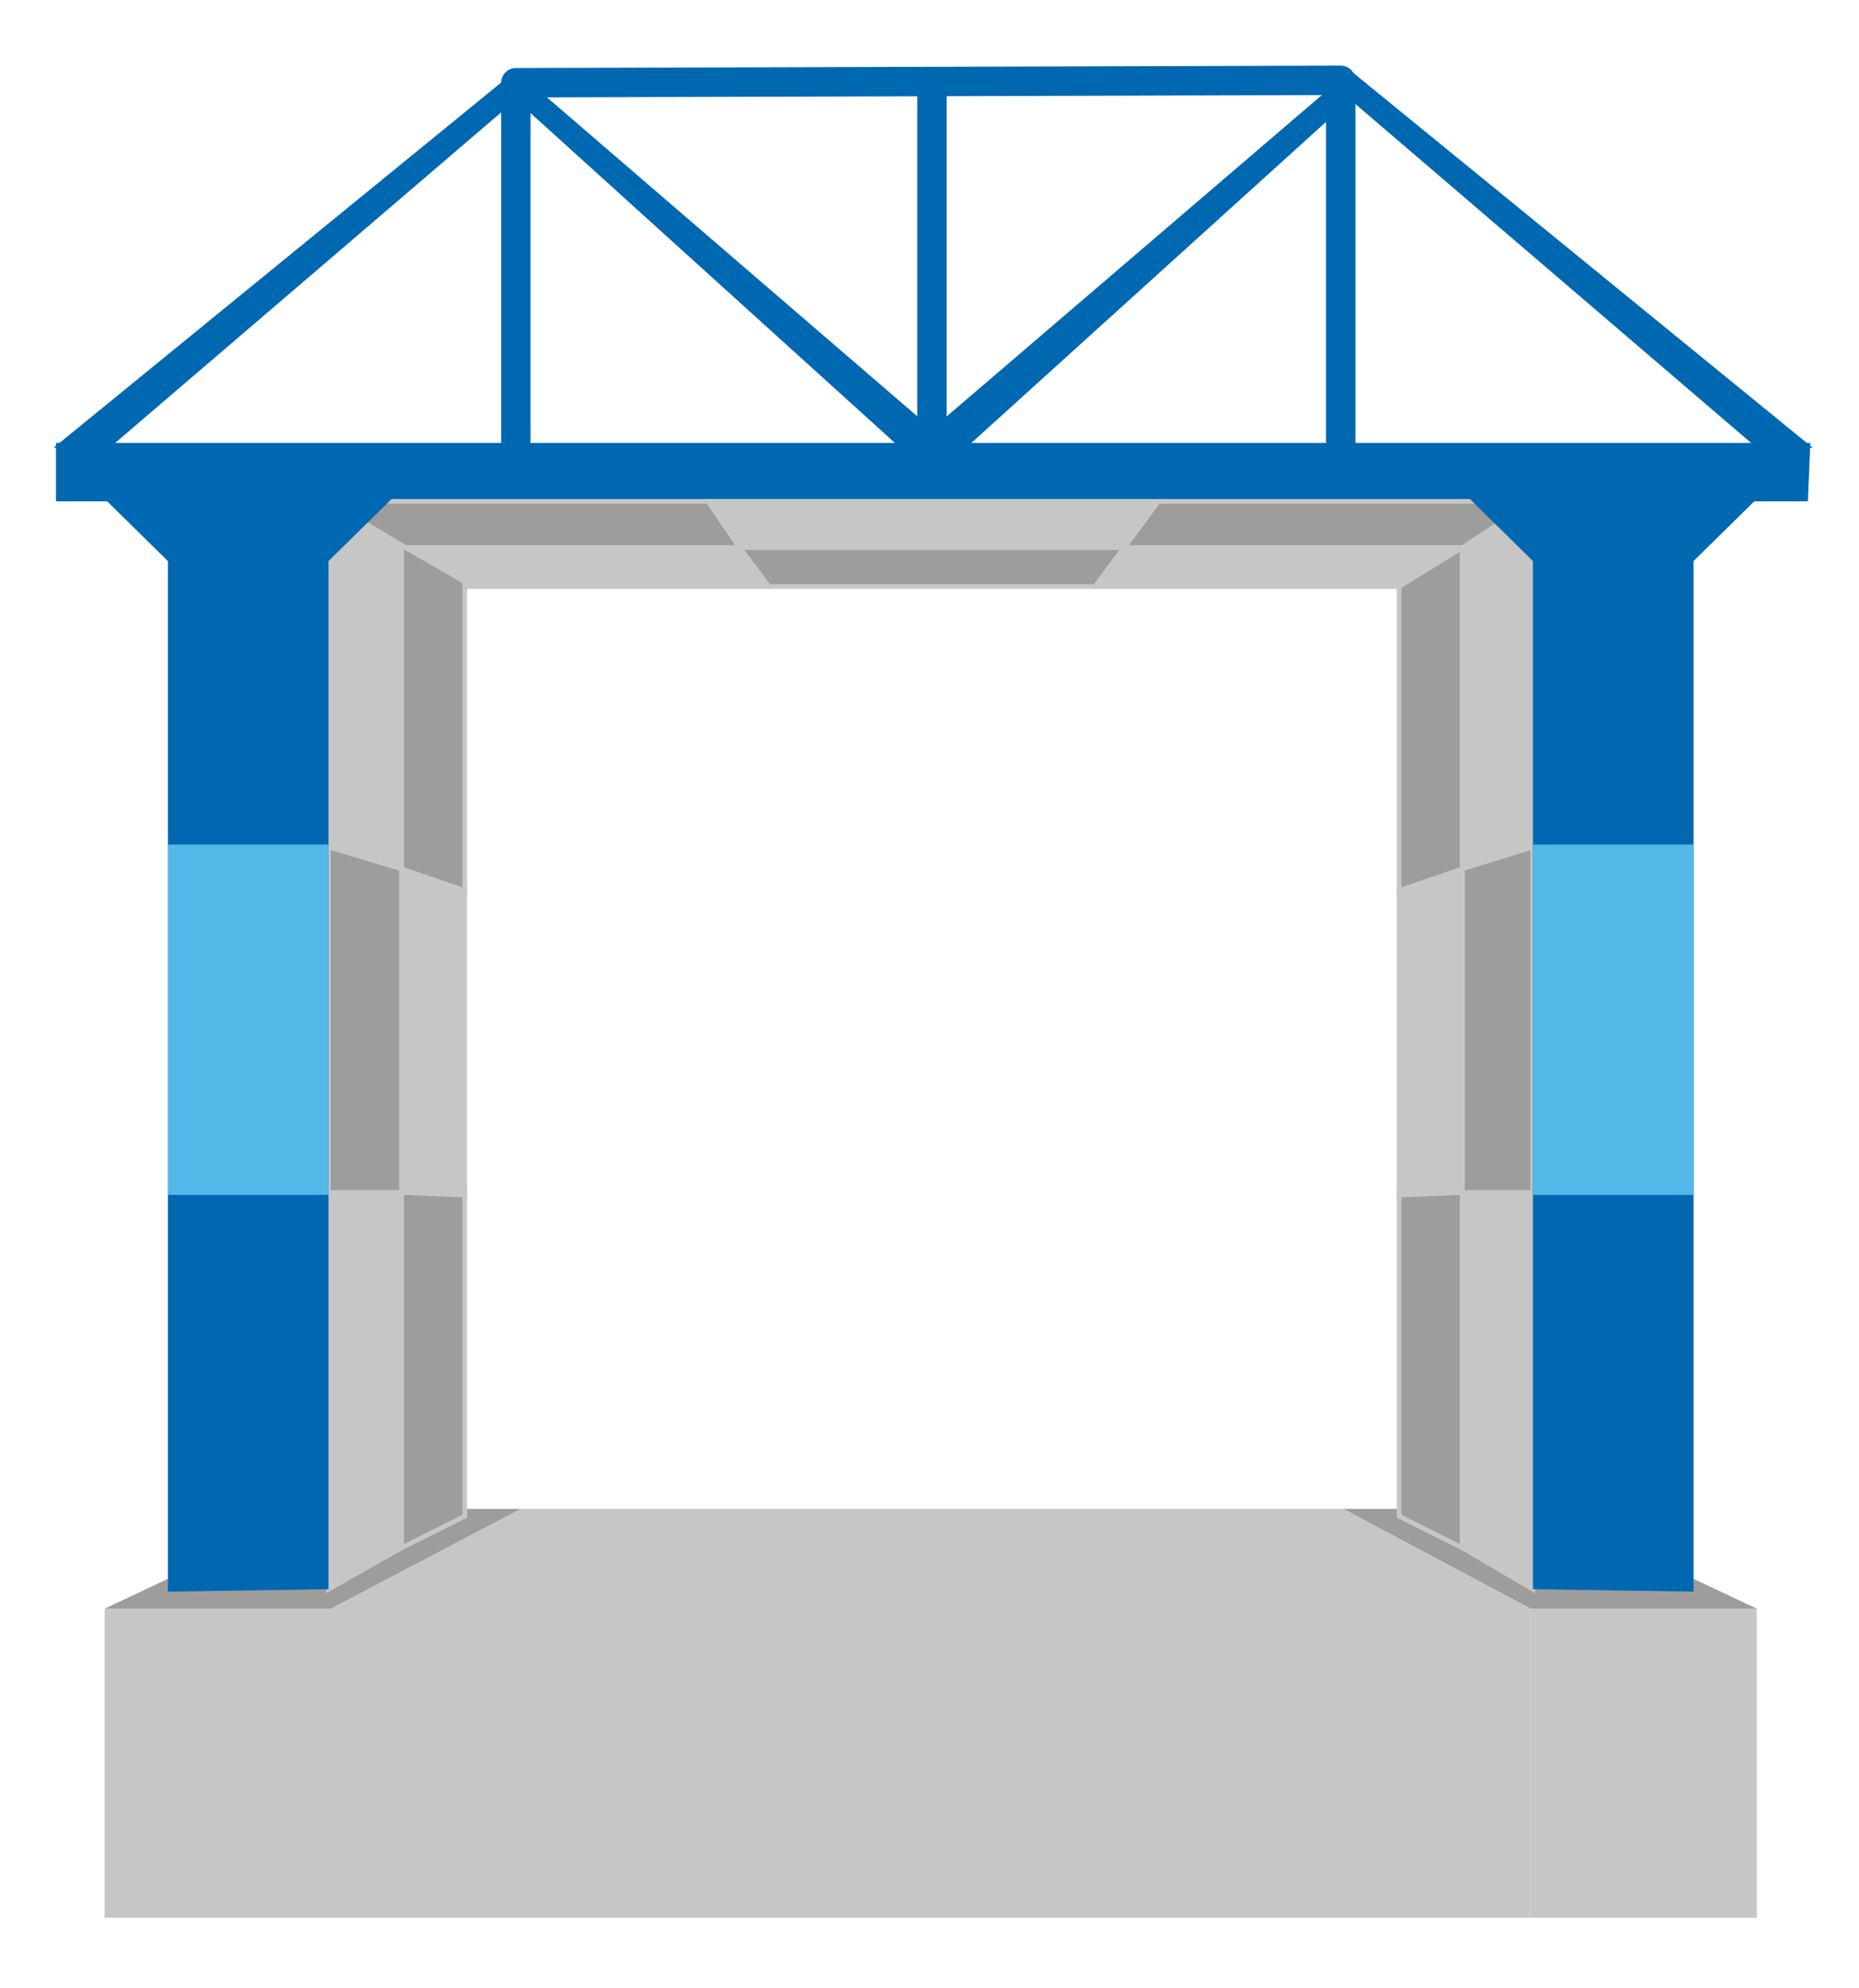 <?xml version="1.0" encoding="utf-8"?>
<!-- Generator: Adobe Illustrator 24.1.3, SVG Export Plug-In . SVG Version: 6.00 Build 0)  -->
<svg version="1.1" id="Layer_1" xmlns="http://www.w3.org/2000/svg" xmlns:xlink="http://www.w3.org/1999/xlink" x="0px" y="0px"
	 viewBox="0 0 76.4 81.7" style="enable-background:new 0 0 76.4 81.7;" xml:space="preserve">
<style type="text/css">
	.st0{fill:#C6C6C6;}
	.st1{fill:#9D9D9C;}
	.st2{fill:#0067B1;}
	.st3{fill:#9D9D9C;stroke:#C6C6C6;stroke-width:0.194;stroke-miterlimit:10;}
	.st4{fill:#C6C6C6;stroke:#C6C6C6;stroke-width:0.194;stroke-miterlimit:10;}
	.st5{fill:none;stroke:#0067B1;stroke-width:1.207;stroke-miterlimit:10;}
	.st6{fill:none;stroke:#0067B1;stroke-width:1.207;stroke-linecap:round;stroke-linejoin:round;stroke-miterlimit:10;}
	.st7{fill:#53B7E8;}
</style>
<rect x="62.9" y="66.1" class="st0" width="9.3" height="12.7"/>
<polygon class="st1" points="55.2,62 63.5,62 72.2,66.1 62.9,66.1 "/>
<polygon class="st2" points="74.3,20.6 2.3,20.6 2.3,18.2 74.4,18.2 "/>
<polygon class="st3" points="60.1,63.6 57.5,62.3 57.5,49 60.1,48.9 "/>
<polygon class="st4" points="60.1,49 57.5,49.1 57.5,36.5 60.1,35.6 "/>
<polygon class="st3" points="60.1,35.7 57.5,36.6 57.5,23.9 60.1,22.4 "/>
<polygon class="st4" points="63,65.3 60.1,63.6 60.1,48.9 63,48.9 "/>
<polygon class="st3" points="63,49 60.1,49 60.1,35.6 63,34.7 "/>
<polygon class="st4" points="63,34.8 60.1,35.7 60.1,22.4 63,20.6 "/>
<polygon class="st3" points="60.1,22.5 63,20.6 47.6,20.6 46.2,22.5 "/>
<polygon class="st4" points="60.1,22.5 46.2,22.5 45,24.1 57.5,24.1 "/>
<polygon class="st3" points="16.5,22.5 30.4,22.5 29.1,20.6 13.6,20.6 "/>
<polygon class="st4" points="31.6,24.1 30.4,22.5 16.5,22.5 19.1,24.1 "/>
<polygon class="st4" points="46.2,22.5 47.6,20.6 29.1,20.6 30.4,22.5 "/>
<polygon class="st3" points="46.2,22.5 30.4,22.5 31.6,24.1 45,24.1 "/>
<polygon class="st2" points="63,65.3 63,20.6 69.6,20.5 69.6,65.4 "/>
<polygon class="st2" points="21.2,4.1 37,18.4 39.2,18.4 21.2,2.9 2.2,18.4 4.5,18.4 "/>
<polygon class="st2" points="55.5,4.1 72.2,18.4 74.5,18.4 55.5,2.9 37.4,18.4 39.7,18.4 "/>
<line class="st5" x1="38.3" y1="18.6" x2="38.3" y2="3.9"/>
<polyline class="st6" points="21.2,18.1 21.2,3.4 55.1,3.3 55.1,18.5 "/>
<polygon class="st2" points="72.4,20.3 66.3,26.3 60.2,20.3 "/>
<rect x="63" y="34.7" class="st7" width="6.6" height="14.4"/>
<rect x="4.3" y="66.1" class="st0" width="9.3" height="12.7"/>
<polyline class="st0" points="21.4,62 13.6,66.1 13.6,78.8 62.9,78.8 62.9,66.1 55.2,62 21.4,62 "/>
<polygon class="st1" points="21.4,62 13,62 4.3,66.1 13.6,66.1 "/>
<polygon class="st3" points="16.5,63.6 19.1,62.3 19.1,49 16.5,48.9 "/>
<polygon class="st4" points="16.5,49 19.1,49.1 19.1,36.5 16.5,35.6 "/>
<polygon class="st3" points="16.5,35.7 19.1,36.6 19.1,23.9 16.5,22.4 "/>
<polygon class="st4" points="13.5,65.3 16.5,63.6 16.5,48.9 13.5,48.9 "/>
<polygon class="st3" points="13.5,49 16.5,49 16.5,35.6 13.5,34.7 "/>
<polygon class="st4" points="13.5,34.8 16.5,35.7 16.5,22.4 13.5,20.6 "/>
<polygon class="st2" points="13.5,65.3 13.5,20.6 6.9,20.5 6.9,65.4 "/>
<polygon class="st2" points="4.1,20.3 10.2,26.3 16.3,20.3 "/>
<rect x="6.9" y="34.7" class="st7" width="6.6" height="14.4"/>
</svg>
